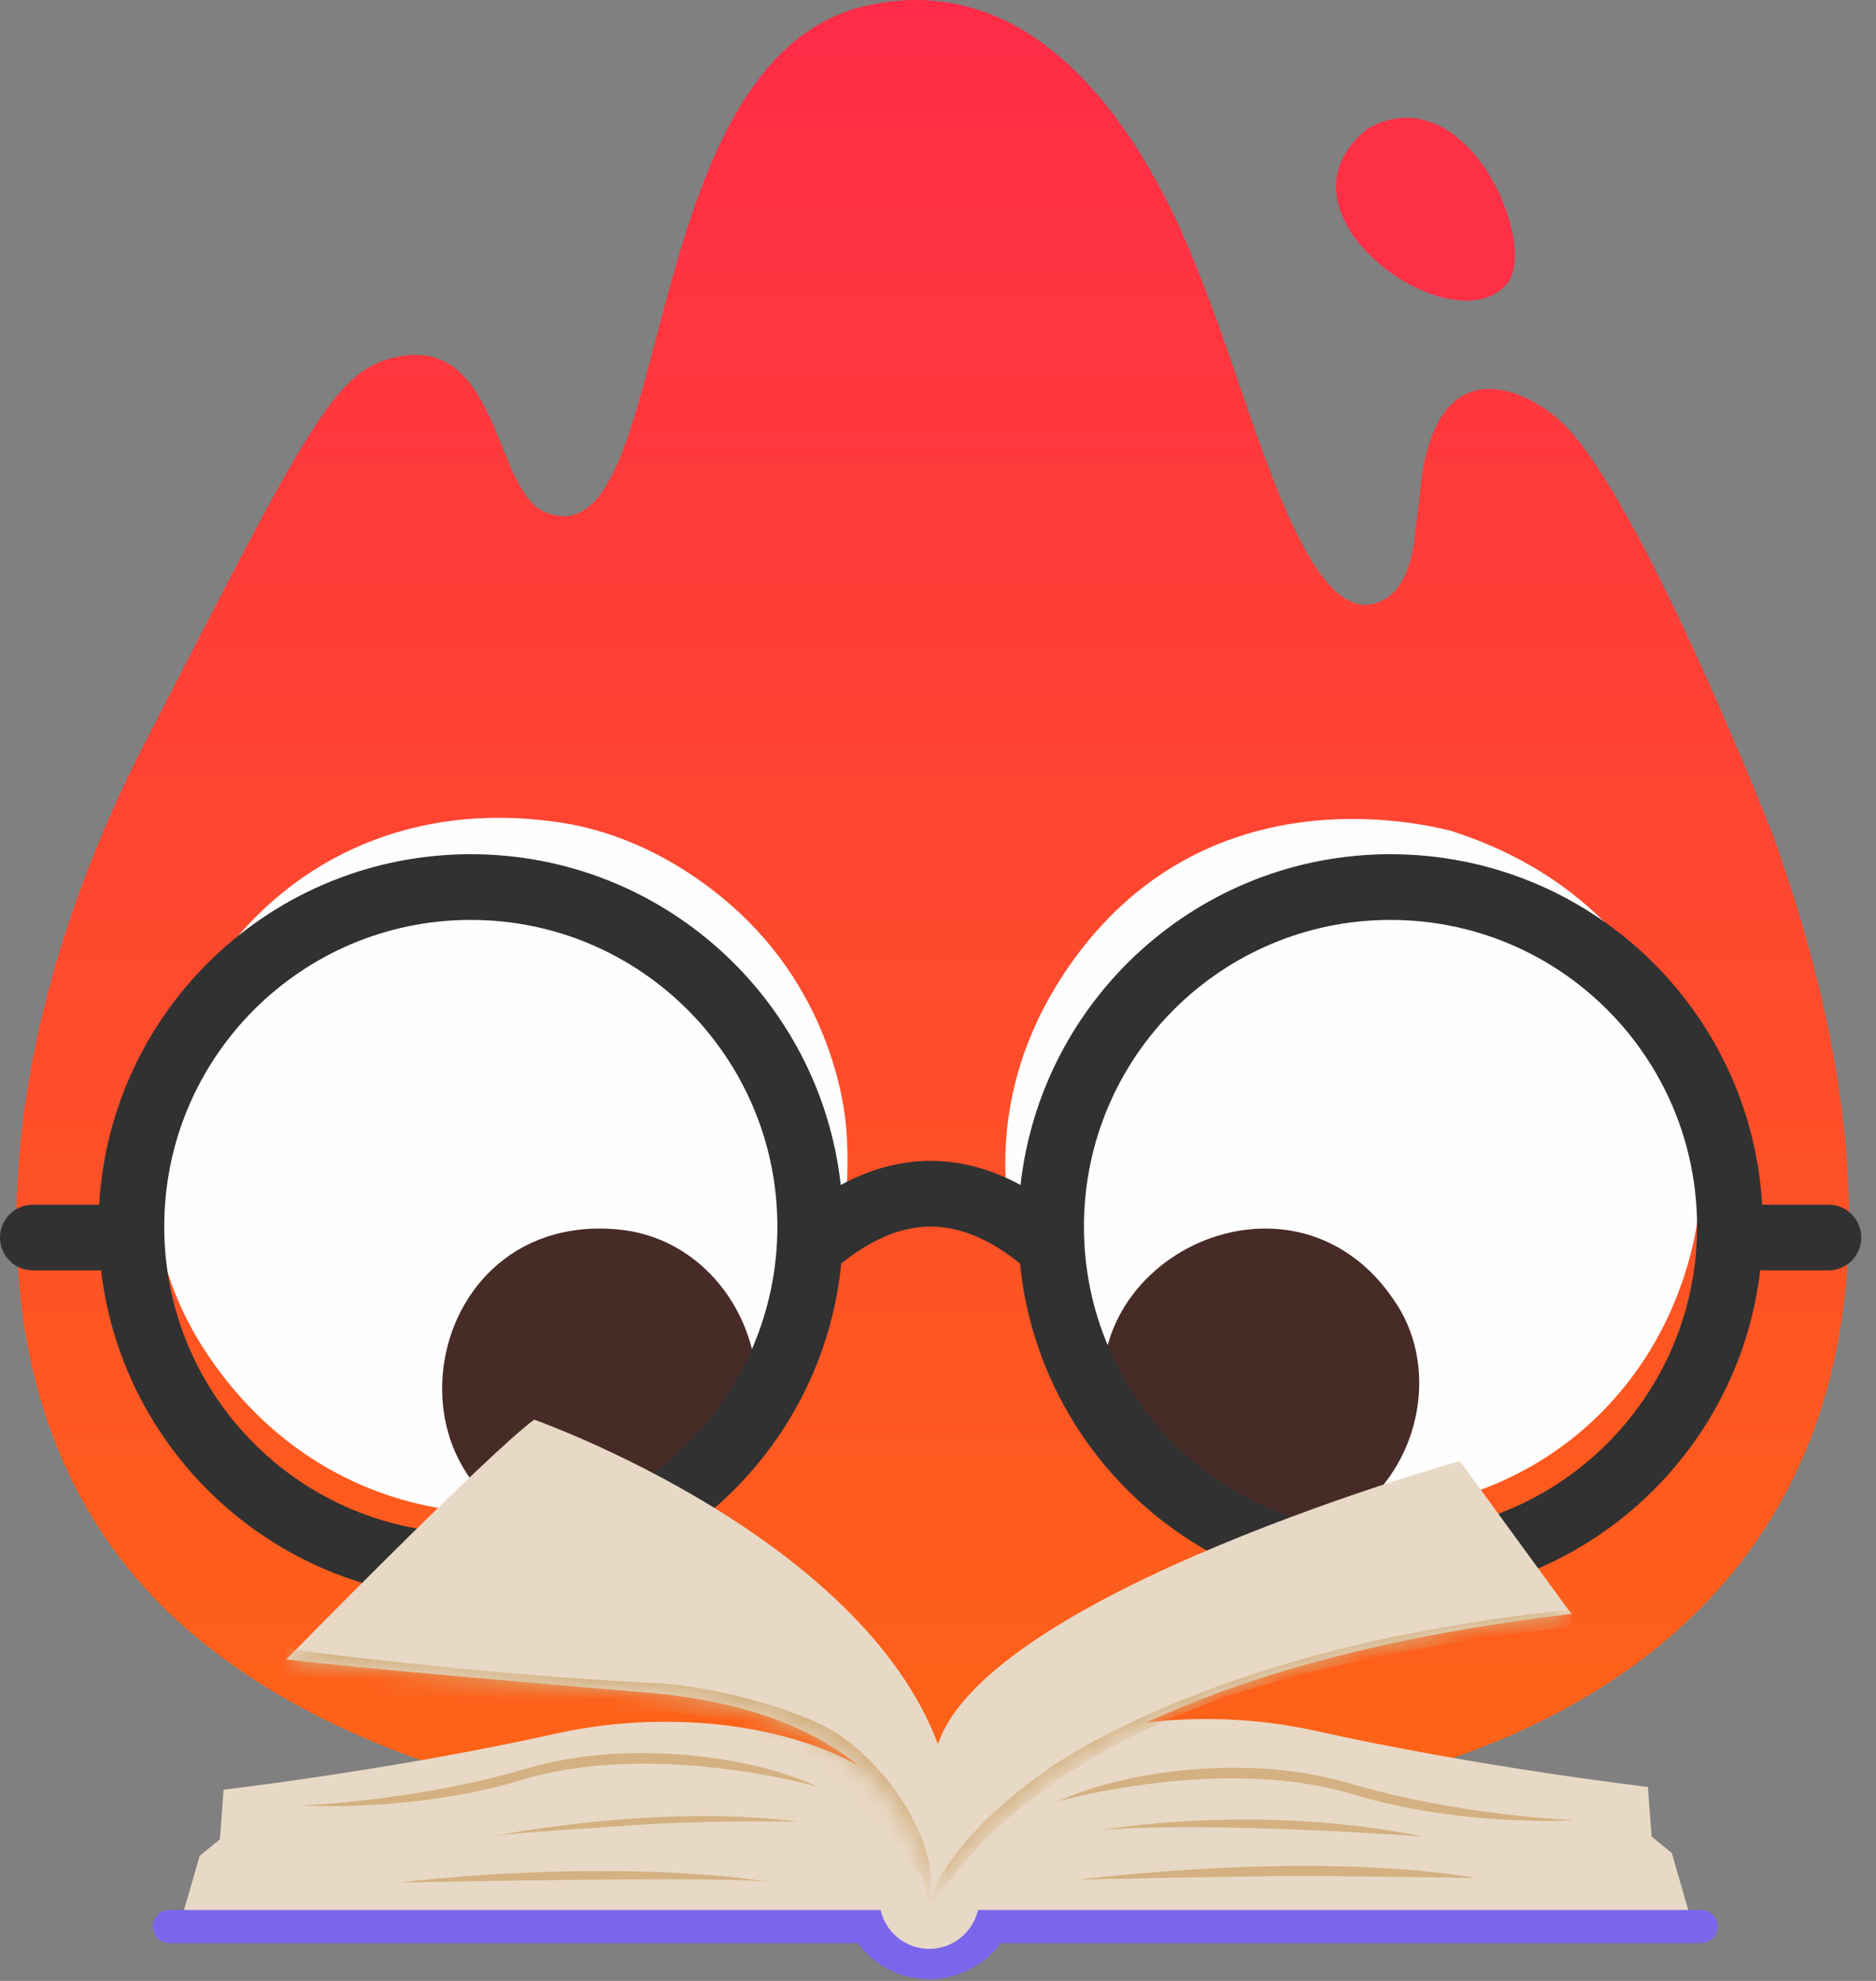 <svg width="90" height="95" viewBox="0 0 90 95" fill="none" xmlns="http://www.w3.org/2000/svg">
<rect x="0" y="0" width="90" height="95" fill="#808080" stroke="none"/>
<path fill-rule="evenodd" clip-rule="evenodd" d="M67.926 25.294C68.183 23.279 68.155 23.279 68.178 23.104C69.041 16.419 73.533 18.819 75.082 20.405C78.893 24.308 85.004 39.907 85.067 40.082C97.611 75.086 74.16 82.821 68.428 84.747C56.718 88.682 23.494 91.563 8.391 77.613C-2.518 67.536 -0.479 50.07 6.91 35.711C14.662 20.643 15.99 17.877 18.839 17.164C23.967 15.88 23.661 23.509 26.127 24.55C32.469 27.229 30.21 2.821 41.579 0.271C52.312 -2.137 57.179 12.268 57.883 14.051C60.242 20.027 62.887 31.276 66.624 28.605C67.793 27.769 67.876 25.61 67.926 25.294Z" fill="url(#paint0_linear_3747_621)"/>
<path fill-rule="evenodd" clip-rule="evenodd" d="M65.677 6.128C70.4 3.612 73.857 11.739 72.294 13.61C69.698 16.717 60.434 10.154 65.677 6.128Z" fill="#FE3046"/>
<path fill-rule="evenodd" clip-rule="evenodd" d="M69.564 39.831C88.523 45.832 84.123 73.216 63.815 72.543C52.453 72.167 43.212 57.987 51.276 46.352C57.746 37.017 68.053 39.472 69.564 39.831Z" fill="#FEFEFE"/>
<path fill-rule="evenodd" clip-rule="evenodd" d="M40.598 54.115C42.003 72.415 19.084 79.31 9.712 64.582C2.814 53.742 11.24 37.079 26.888 39.448C31.977 40.218 35.385 43.666 35.962 44.25C40.311 48.65 40.577 53.967 40.598 54.115Z" fill="#FEFEFE"/>
<path fill-rule="evenodd" clip-rule="evenodd" d="M60.579 73.987C59.822 73.942 54.467 73.628 53.12 68.14C51.189 60.274 62.293 54.996 67.063 62.641C69.637 66.767 67.214 73.244 61.378 73.935C61.113 73.967 60.844 73.956 60.579 73.987Z" fill="#472B27"/>
<path fill-rule="evenodd" clip-rule="evenodd" d="M28.821 73.985C17.667 73.341 19.501 58.068 29.604 58.956C36.388 59.552 39.334 69.374 32.132 73.188C30.599 74 30.538 73.78 28.821 73.985Z" fill="#472B27"/>
<path d="M4.758 57.774C5.301 48.4 13.076 40.966 22.586 40.966C31.775 40.966 39.343 47.905 40.335 56.829C41.745 56.065 43.185 55.673 44.647 55.673C46.11 55.673 47.55 56.065 48.96 56.829C49.952 47.905 57.52 40.966 66.708 40.966C76.219 40.966 83.993 48.4 84.537 57.774C84.547 57.774 84.557 57.774 84.567 57.774H87.719C88.589 57.774 89.295 58.48 89.295 59.35C89.295 60.22 88.589 60.926 87.719 60.926H84.567C84.526 60.926 84.486 60.924 84.445 60.921C83.408 69.796 75.862 76.683 66.708 76.683C57.443 76.683 49.826 69.628 48.936 60.596C48.929 60.591 48.922 60.586 48.916 60.58C47.428 59.39 46.014 58.825 44.647 58.825C43.281 58.825 41.867 59.39 40.379 60.58C40.372 60.586 40.365 60.591 40.358 60.596C39.469 69.628 31.852 76.683 22.586 76.683C13.432 76.683 5.887 69.796 4.849 60.921C4.809 60.924 4.768 60.926 4.727 60.926H1.576C0.706 60.926 0 60.22 0 59.35C0 58.48 0.706 57.774 1.576 57.774H4.727C4.738 57.774 4.748 57.774 4.758 57.774ZM22.586 73.532C30.709 73.532 37.294 66.947 37.294 58.825C37.294 50.702 30.709 44.117 22.586 44.117C14.464 44.117 7.879 50.702 7.879 58.825C7.879 66.947 14.464 73.532 22.586 73.532ZM66.708 73.532C74.831 73.532 81.416 66.947 81.416 58.825C81.416 50.702 74.831 44.117 66.708 44.117C58.586 44.117 52.001 50.702 52.001 58.825C52.001 66.947 58.586 73.532 66.708 73.532Z" fill="#313131"/>
<path d="M8.611 92.347L9.581 88.999L10.55 88.206L10.726 85.827C10.726 85.827 18.744 84.902 26.674 83.14C34.604 81.377 44.244 83.751 45.266 89.88C45.662 92.259 45.75 94.374 45.75 94.374L41.563 92.764L8.611 92.347Z" fill="#E8D9C6"/>
<path d="M81.172 92.215L80.203 88.867L79.234 88.074L79.057 85.695C79.057 85.695 71.039 84.77 63.109 83.007C55.179 81.245 45.539 83.619 44.518 89.748C44.121 92.127 44.033 94.242 44.033 94.242L48.22 92.632L81.172 92.215Z" fill="#E8D9C6"/>
<path d="M81.61 91.598H48.744H48.172H46.919C46.676 92.665 45.722 93.462 44.581 93.462C43.441 93.462 42.486 92.665 42.243 91.598H41.563H40.418H8.125C7.687 91.598 7.332 91.953 7.332 92.391C7.332 92.829 7.687 93.184 8.125 93.184H41.149C41.927 94.234 43.174 94.916 44.581 94.916C45.994 94.916 47.246 94.228 48.024 93.17C48.072 93.179 48.121 93.184 48.172 93.184H81.61C82.048 93.184 82.403 92.829 82.403 92.391C82.403 91.953 82.048 91.598 81.61 91.598Z" fill="#7A66ED"/>
<path d="M44.736 91.775C44.736 91.775 45.255 82.357 30.981 81.168C16.708 79.978 13.734 79.582 13.734 79.582C13.734 79.582 23.448 69.67 25.629 68.084C25.629 68.084 41.74 73.756 45.177 84.153L44.736 91.775Z" fill="#E8D9C6"/>
<mask id="mask0_3747_621" style="mask-type:luminance" maskUnits="userSpaceOnUse" x="13" y="68" width="33" height="24">
<path d="M44.736 91.775C44.736 91.775 45.255 82.357 30.981 81.168C16.708 79.978 13.734 79.582 13.734 79.582C13.734 79.582 23.448 69.67 25.629 68.084C25.629 68.084 41.74 73.756 45.177 84.153L44.736 91.775Z" fill="white"/>
</mask>
<g mask="url(#mask0_3747_621)">
<path d="M13.809 79.043C13.421 79.085 23.545 80.356 31.476 80.717C34.383 80.849 38.789 82.127 40.375 83.272C43.718 85.687 45.177 89.572 44.604 91.51C44.604 91.51 44.296 90.189 44.252 90.057C44.252 90.057 38.481 81.157 29.846 82.127C21.211 83.096 13.457 80.276 13.457 80.276L13.809 79.043Z" fill="#D4B182"/>
</g>
<path d="M44.625 91.29C44.625 91.29 48.425 80.573 75.386 77.401L70.034 70.066C70.034 70.066 44.591 77.182 44.779 85L44.625 91.29Z" fill="#E8D9C6"/>
<mask id="mask1_3747_621" style="mask-type:luminance" maskUnits="userSpaceOnUse" x="44" y="70" width="32" height="22">
<path d="M44.625 91.29C44.625 91.29 48.425 80.573 75.386 77.401L70.034 70.066C70.034 70.066 44.591 77.182 44.779 85L44.625 91.29Z" fill="white"/>
</mask>
<g mask="url(#mask1_3747_621)">
<path d="M44.56 91.29C44.56 91.29 45.124 88.412 50.398 84.759C52.226 83.492 56.191 81.421 61.764 79.769C68.633 77.733 75.509 77.192 75.509 77.192L75.311 78.051C75.311 78.051 64.502 79.063 57.27 81.95C49.722 84.964 46.516 88.932 45.706 90.012C44.12 92.127 44.56 91.29 44.56 91.29Z" fill="#D4B182"/>
</g>
<path d="M14.461 86.587C14.461 86.587 19.943 86.384 25.219 84.827C30.374 83.306 36.365 84.331 39.229 85.686C39.229 85.686 31.387 83.438 25.043 85.356C19.81 86.938 14.461 86.587 14.461 86.587Z" fill="#D4B182"/>
<path d="M75.532 87.292C75.532 87.292 70.05 87.089 64.773 85.532C59.619 84.01 53.627 85.036 50.764 86.391C50.764 86.391 58.606 84.143 64.95 86.061C70.183 87.643 75.532 87.292 75.532 87.292Z" fill="#D4B182"/>
<path d="M19.14 90.277C18.877 90.305 35.176 89.924 37.026 90.277C37.026 90.277 30.506 89.043 19.14 90.277Z" fill="#D4B182"/>
<path d="M23.588 88.074C23.588 88.074 31.496 86.466 38.303 87.369C38.303 87.369 34.388 87.263 30.196 87.545C26.595 87.788 24.076 87.956 23.588 88.074Z" fill="#D4B182"/>
<path d="M52.844 87.766C52.844 87.766 60.201 86.444 68.263 88.074C68.263 88.074 58.086 87.325 52.844 87.766Z" fill="#D4B182"/>
<path d="M51.768 90.139C51.768 90.139 62.794 88.719 70.804 90.062C70.804 90.062 64.234 89.962 62.076 89.971C59.475 89.981 51.768 90.139 51.768 90.139Z" fill="#D4B182"/>
<defs>
<linearGradient id="paint0_linear_3747_621" x1="44.747" y1="0" x2="44.747" y2="87.985" gradientUnits="userSpaceOnUse">
<stop stop-color="#FF2B48"/>
<stop offset="1" stop-color="#FE6515"/>
</linearGradient>
</defs>
</svg>
